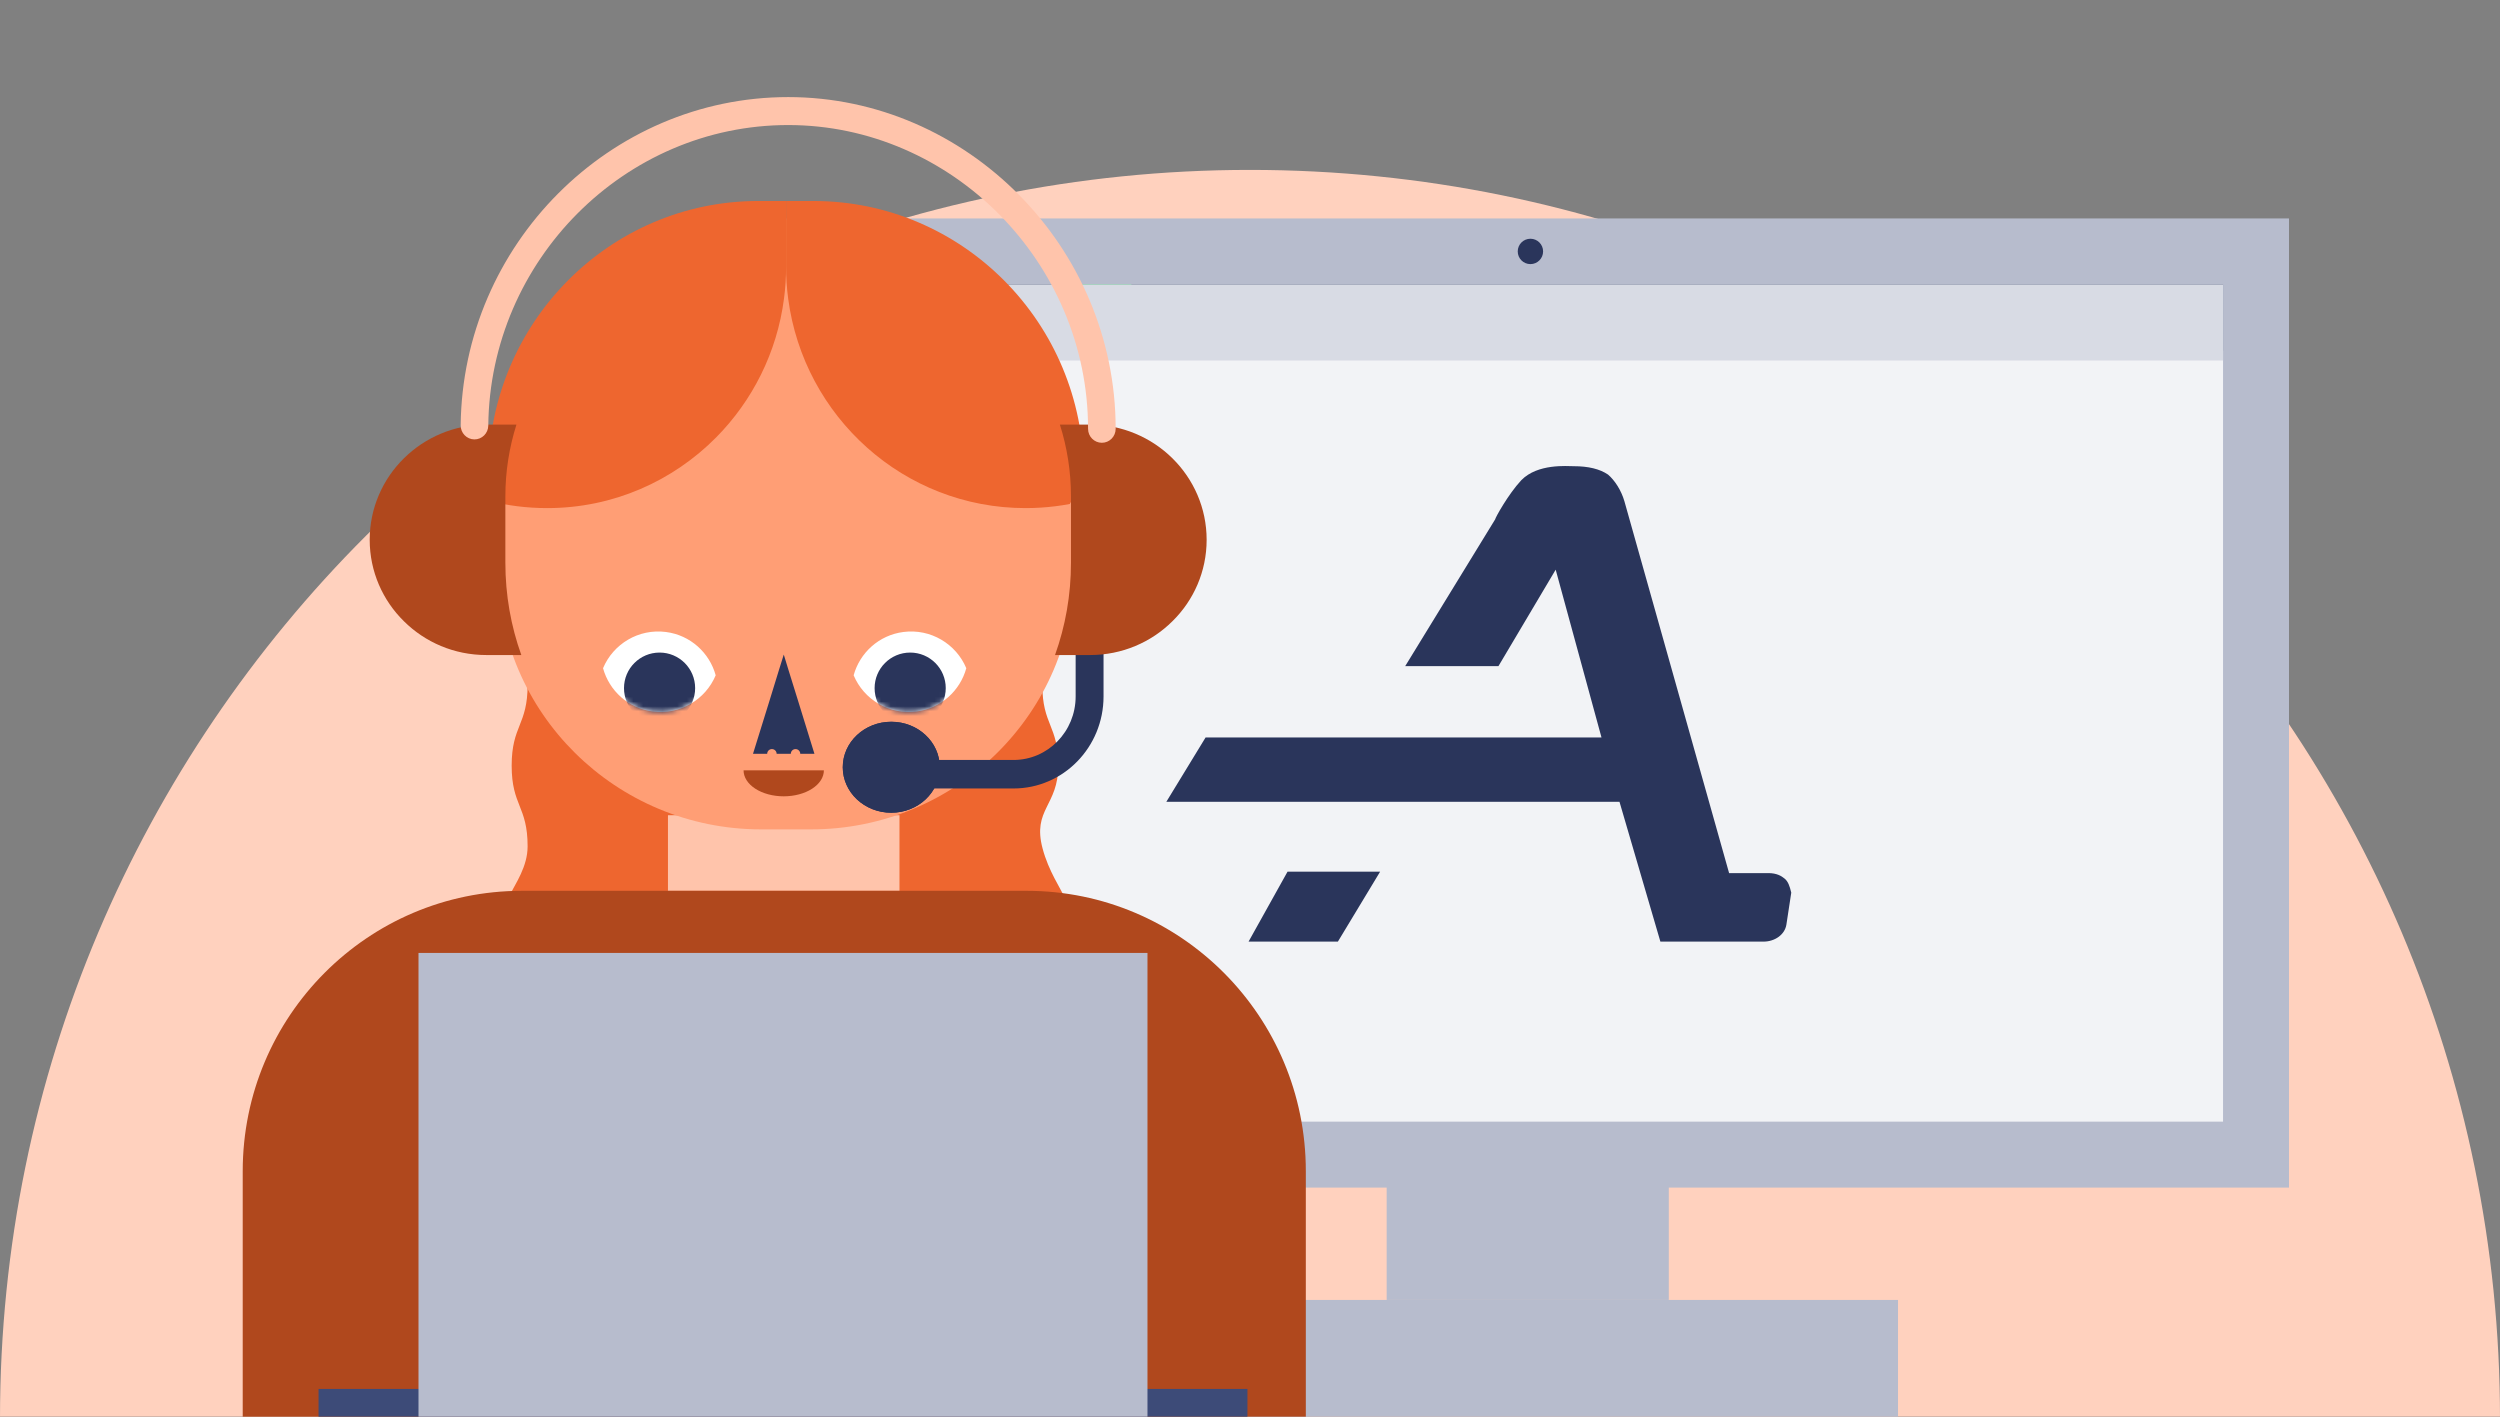 <svg width="515" height="292" viewBox="0 0 515 292" fill="none" xmlns="http://www.w3.org/2000/svg">
<rect x="0" y="0" width="515" height="292" fill="#808080" stroke="none"/>
<g clip-path="url(#clip0_954_12628)">
<path d="M257.5 35C115.287 35 0 150.163 0 292.225H515C515 150.163 399.713 35 257.5 35Z" fill="#FFD1BE"/>
<g clip-path="url(#clip1_954_12628)">
<path d="M468.716 47.08H160.696V233.246H468.716V47.08Z" fill="#F2F3F6"/>
<rect x="160.696" y="47.08" width="308.021" height="25.132" fill="#2A355B"/>
<path d="M175.524 66.261C179.262 66.261 182.293 63.23 182.293 59.491C182.293 55.752 179.262 52.721 175.524 52.721C171.785 52.721 168.754 55.752 168.754 59.491C168.754 63.23 171.785 66.261 175.524 66.261Z" fill="#F15E38"/>
<path d="M200.179 66.261C203.918 66.261 206.949 63.23 206.949 59.491C206.949 55.752 203.918 52.721 200.179 52.721C196.441 52.721 193.41 55.752 193.41 59.491C193.41 63.23 196.441 66.261 200.179 66.261Z" fill="#FFF200"/>
<path d="M226.352 66.261C230.091 66.261 233.121 63.23 233.121 59.491C233.121 55.752 230.091 52.721 226.352 52.721C222.613 52.721 219.582 55.752 219.582 59.491C219.582 63.23 222.613 66.261 226.352 66.261Z" fill="#25BE5B"/>
</g>
<path fill-rule="evenodd" clip-rule="evenodd" d="M159 45H471.533V244.645H159V45ZM457.945 58.588V231.057H172.588V58.588H457.945Z" fill="#B7BCCD"/>
<rect x="172.588" y="58.588" width="285.356" height="15.679" fill="#D8DBE4"/>
<path d="M182.518 70.086C184.539 70.086 186.177 68.448 186.177 66.427C186.177 64.407 184.539 62.769 182.518 62.769C180.498 62.769 178.86 64.407 178.86 66.427C178.86 68.448 180.498 70.086 182.518 70.086Z" fill="#F15E38"/>
<path d="M195.061 70.086C197.082 70.086 198.72 68.448 198.72 66.427C198.72 64.407 197.082 62.769 195.061 62.769C193.041 62.769 191.403 64.407 191.403 66.427C191.403 68.448 193.041 70.086 195.061 70.086Z" fill="#FFF200"/>
<path d="M208.65 70.086C210.67 70.086 212.308 68.448 212.308 66.427C212.308 64.407 210.67 62.769 208.65 62.769C206.629 62.769 204.991 64.407 204.991 66.427C204.991 68.448 206.629 70.086 208.65 70.086Z" fill="#25BE5B"/>
<rect x="285.653" y="243.569" width="58.118" height="24.216" fill="#B7BCCD"/>
<rect x="236.011" y="267.784" width="154.98" height="24.216" fill="#B7BCCD"/>
<circle cx="315.266" cy="51.794" r="2.613" fill="#2A355B"/>
<path d="M257.203 193.973H275.605L284.305 179.565H265.232L257.203 193.973ZM367.651 181.012C366.977 180.435 365.968 179.859 364.281 179.859H356.194L334.624 103.24C333.95 100.935 332.605 98.918 331.257 97.765C329.569 96.612 327.212 96.036 324.176 96.036C322.831 96.036 316.764 95.46 313.393 98.918C310.699 101.799 308.003 106.698 308.003 106.986L289.468 137.227H308.677L320.47 117.353L329.908 151.917H248.351L240.264 165.169H333.614L342.04 193.973H363.271C365.629 193.973 367.651 192.532 367.99 190.515L369 183.89C368.661 182.449 368.326 181.585 367.651 181.009V181.012Z" fill="#2A355B"/>
<path d="M217.24 192.361C205.603 199.443 202.713 189.345 189.05 189.345C175.388 189.345 175.388 192.594 161.725 192.594C148.063 192.594 148.043 189.345 134.38 189.345C120.718 189.345 117.828 199.443 106.171 192.361C99.015 188.002 108.687 182.652 108.687 174.343C108.687 166.035 105.404 166.035 105.404 157.727C105.404 149.418 108.687 149.418 108.687 141.09C108.687 132.763 99.015 127.431 106.171 123.073C117.808 115.99 120.698 126.089 134.361 126.089C148.023 126.089 148.023 122.839 161.686 122.839C175.348 122.839 175.368 126.089 189.031 126.089C202.693 126.089 205.583 115.99 217.24 123.073C224.396 127.431 214.724 132.782 214.724 141.09C214.724 149.399 218.007 149.399 218.007 157.707C218.007 166.015 212.64 166.716 214.763 174.752C217.299 184.306 224.376 188.002 217.221 192.361H217.24Z" fill="#EE662F"/>
<path d="M185.293 167.937H137.6V183.51H185.293V167.937Z" fill="#FFC4AB"/>
<path d="M156.821 45.295H167.045C196.983 45.295 221.306 69.358 221.306 99.02V117.131C221.306 146.773 196.983 170.855 167.045 170.855H156.821C126.882 170.855 102.56 146.793 102.56 117.131V99.02C102.56 69.378 126.863 45.295 156.821 45.295Z" fill="#FF9E75"/>
<path d="M153.174 158.689C153.174 159.392 153.388 160.088 153.803 160.738C154.219 161.387 154.829 161.977 155.597 162.475C156.365 162.972 157.277 163.366 158.281 163.635C159.285 163.904 160.36 164.042 161.447 164.042C162.533 164.042 163.609 163.904 164.613 163.635C165.617 163.366 166.529 162.972 167.297 162.475C168.065 161.977 168.675 161.387 169.09 160.738C169.506 160.088 169.72 159.392 169.72 158.689L161.447 158.689L153.174 158.689Z" fill="#B0481D"/>
<path d="M199.056 137.651C197.792 142.271 193.862 145.923 188.806 146.575C183.178 147.305 177.944 144.107 175.851 139.112C177.115 134.492 181.045 130.84 186.101 130.188C191.729 129.458 196.963 132.656 199.056 137.651Z" fill="white"/>
<mask id="mask0_954_12628" style="mask-type:luminance" maskUnits="userSpaceOnUse" x="175" y="130" width="25" height="17">
<path d="M199.056 137.651C197.792 142.271 193.862 145.923 188.806 146.575C183.178 147.305 177.944 144.107 175.851 139.112C177.115 134.492 181.045 130.84 186.101 130.188C191.729 129.458 196.963 132.656 199.056 137.651Z" fill="white"/>
</mask>
<g mask="url(#mask0_954_12628)">
<path d="M187.496 149.078C191.543 149.078 194.823 145.799 194.823 141.753C194.823 137.708 191.543 134.429 187.496 134.429C183.45 134.429 180.169 137.708 180.169 141.753C180.169 145.799 183.45 149.078 187.496 149.078Z" fill="#2A355B"/>
</g>
<path d="M124.227 137.651C125.491 142.271 129.421 145.923 134.477 146.575C140.105 147.305 145.339 144.107 147.432 139.112C146.168 134.492 142.238 130.84 137.182 130.188C131.554 129.458 126.32 132.656 124.227 137.651Z" fill="white"/>
<mask id="mask1_954_12628" style="mask-type:luminance" maskUnits="userSpaceOnUse" x="124" y="130" width="24" height="17">
<path d="M124.227 137.651C125.491 142.271 129.421 145.923 134.477 146.575C140.105 147.305 145.339 144.107 147.432 139.112C146.168 134.492 142.238 130.84 137.182 130.188C131.554 129.458 126.32 132.656 124.227 137.651Z" fill="white"/>
</mask>
<g mask="url(#mask1_954_12628)">
<path d="M135.872 149.078C139.918 149.078 143.199 145.799 143.199 141.753C143.199 137.708 139.918 134.429 135.872 134.429C131.825 134.429 128.545 137.708 128.545 141.753C128.545 145.799 131.825 149.078 135.872 149.078Z" fill="#2A355B"/>
</g>
<path d="M167.773 155.282H155.12L158.591 144.109L160.488 137.944L161.457 134.842L162.405 137.944L164.323 144.109L167.773 155.282Z" fill="#2A355B"/>
<path d="M159.013 156.256C159.551 156.256 159.987 155.82 159.987 155.283C159.987 154.745 159.551 154.31 159.013 154.31C158.476 154.31 158.04 154.745 158.04 155.283C158.04 155.82 158.476 156.256 159.013 156.256Z" fill="#FF9E75"/>
<path d="M163.88 156.256C164.418 156.256 164.853 155.82 164.853 155.283C164.853 154.745 164.418 154.31 163.88 154.31C163.343 154.31 162.907 154.745 162.907 155.283C162.907 155.82 163.343 156.256 163.88 156.256Z" fill="#FF9E75"/>
<path d="M161.096 41.403H156.223C125.524 41.403 100.614 66.572 100.614 97.614V103.152C104.493 104.157 108.547 104.669 112.737 104.669C126.323 104.669 138.622 99.092 147.53 90.104C154.995 82.556 160.063 72.622 161.505 61.506C161.797 59.358 161.934 57.151 161.934 54.904V41.403H161.076H161.096Z" fill="#EE662F"/>
<path d="M161.933 41.403V54.904C161.933 57.131 162.07 59.338 162.363 61.506C165.567 85.867 186.234 104.669 211.259 104.669C215.4 104.669 219.424 104.157 223.253 103.191V97.614C223.253 66.572 198.307 41.403 167.54 41.403H161.933Z" fill="#EE662F"/>
<path d="M107.509 183.509H211.491C243.236 183.509 269 209.379 269 241.254V424.896H50V241.254C50 209.379 75.763 183.509 107.509 183.509Z" fill="#B0481D"/>
<path d="M103.097 104.753C103.097 103.466 102.058 102.423 100.776 102.423C99.495 102.423 98.456 103.466 98.456 104.753V122.284C98.456 123.571 99.495 124.614 100.776 124.614C102.058 124.614 103.097 123.571 103.097 122.284V104.753Z" fill="#FF9E75"/>
<path d="M224.83 104.752C224.83 103.465 223.791 102.422 222.509 102.422C221.227 102.422 220.188 103.465 220.188 104.752V122.284C220.188 123.57 221.227 124.614 222.509 124.614C223.791 124.614 224.83 123.57 224.83 122.284V104.752Z" fill="#FF9E75"/>
<path fill-rule="evenodd" clip-rule="evenodd" d="M221.583 143.472V131.192H227.329V143.472C227.329 153.94 219.027 162.426 208.786 162.426H181.103V156.553H208.786C215.854 156.553 221.583 150.696 221.583 143.472Z" fill="#2A355B"/>
<path d="M107.392 134.939H100.192C93.544 134.939 87.548 132.288 83.208 127.977C78.843 123.69 76.159 117.743 76.159 111.202C76.159 98.094 86.921 87.464 100.192 87.464H106.389C104.909 92.147 104.106 97.103 104.106 102.257V115.934C104.106 122.6 105.26 128.992 107.392 134.939Z" fill="#B0481D"/>
<path d="M217.334 134.939H224.534C231.182 134.939 237.178 132.288 241.518 127.977C245.883 123.69 248.567 117.743 248.567 111.202C248.567 98.094 237.805 87.464 224.534 87.464H218.337C219.818 92.147 220.62 97.103 220.62 102.257V115.934C220.62 122.6 219.466 128.992 217.334 134.939Z" fill="#B0481D"/>
<path fill-rule="evenodd" clip-rule="evenodd" d="M162.363 25.76C128.731 25.76 100.949 53.605 100.585 87.67C100.568 89.261 99.281 90.536 97.711 90.519C96.141 90.501 94.882 89.198 94.899 87.608C95.296 50.387 125.614 20 162.363 20C199.116 20 229.827 50.835 229.827 88.333C229.827 89.923 228.554 91.213 226.984 91.213C225.413 91.213 224.14 89.923 224.14 88.333C224.14 54.031 195.99 25.76 162.363 25.76Z" fill="#FFC4AB"/>
<path d="M193.596 158.053C193.596 163.228 189.122 167.423 183.602 167.423C178.082 167.423 173.607 163.228 173.607 158.053C173.607 152.878 178.082 148.683 183.602 148.683C189.122 148.683 193.596 152.878 193.596 158.053Z" fill="#2A355B"/>
<path fill-rule="evenodd" clip-rule="evenodd" d="M183.602 166.903C188.815 166.903 193.041 162.941 193.041 158.053C193.041 153.166 188.815 149.204 183.602 149.204C178.388 149.204 174.162 153.166 174.162 158.053C174.162 162.941 178.388 166.903 183.602 166.903ZM183.602 167.423C189.122 167.423 193.596 163.228 193.596 158.053C193.596 152.878 189.122 148.683 183.602 148.683C178.082 148.683 173.607 152.878 173.607 158.053C173.607 163.228 178.082 167.423 183.602 167.423Z" fill="#2A355B"/>
<rect x="65.621" y="286.125" width="191.352" height="6.509" fill="#3D4B78"/>
<path fill-rule="evenodd" clip-rule="evenodd" d="M86.212 196.307H236.38V292.234H86.212V196.307Z" fill="#B7BCCD"/>
</g>
<defs>
<clipPath id="clip0_954_12628">
<rect width="515" height="291.84" fill="white"/>
</clipPath>
<clipPath id="clip1_954_12628">
<rect width="308.021" height="186.166" fill="white" transform="translate(160.696 47.08)"/>
</clipPath>
</defs>
</svg>
